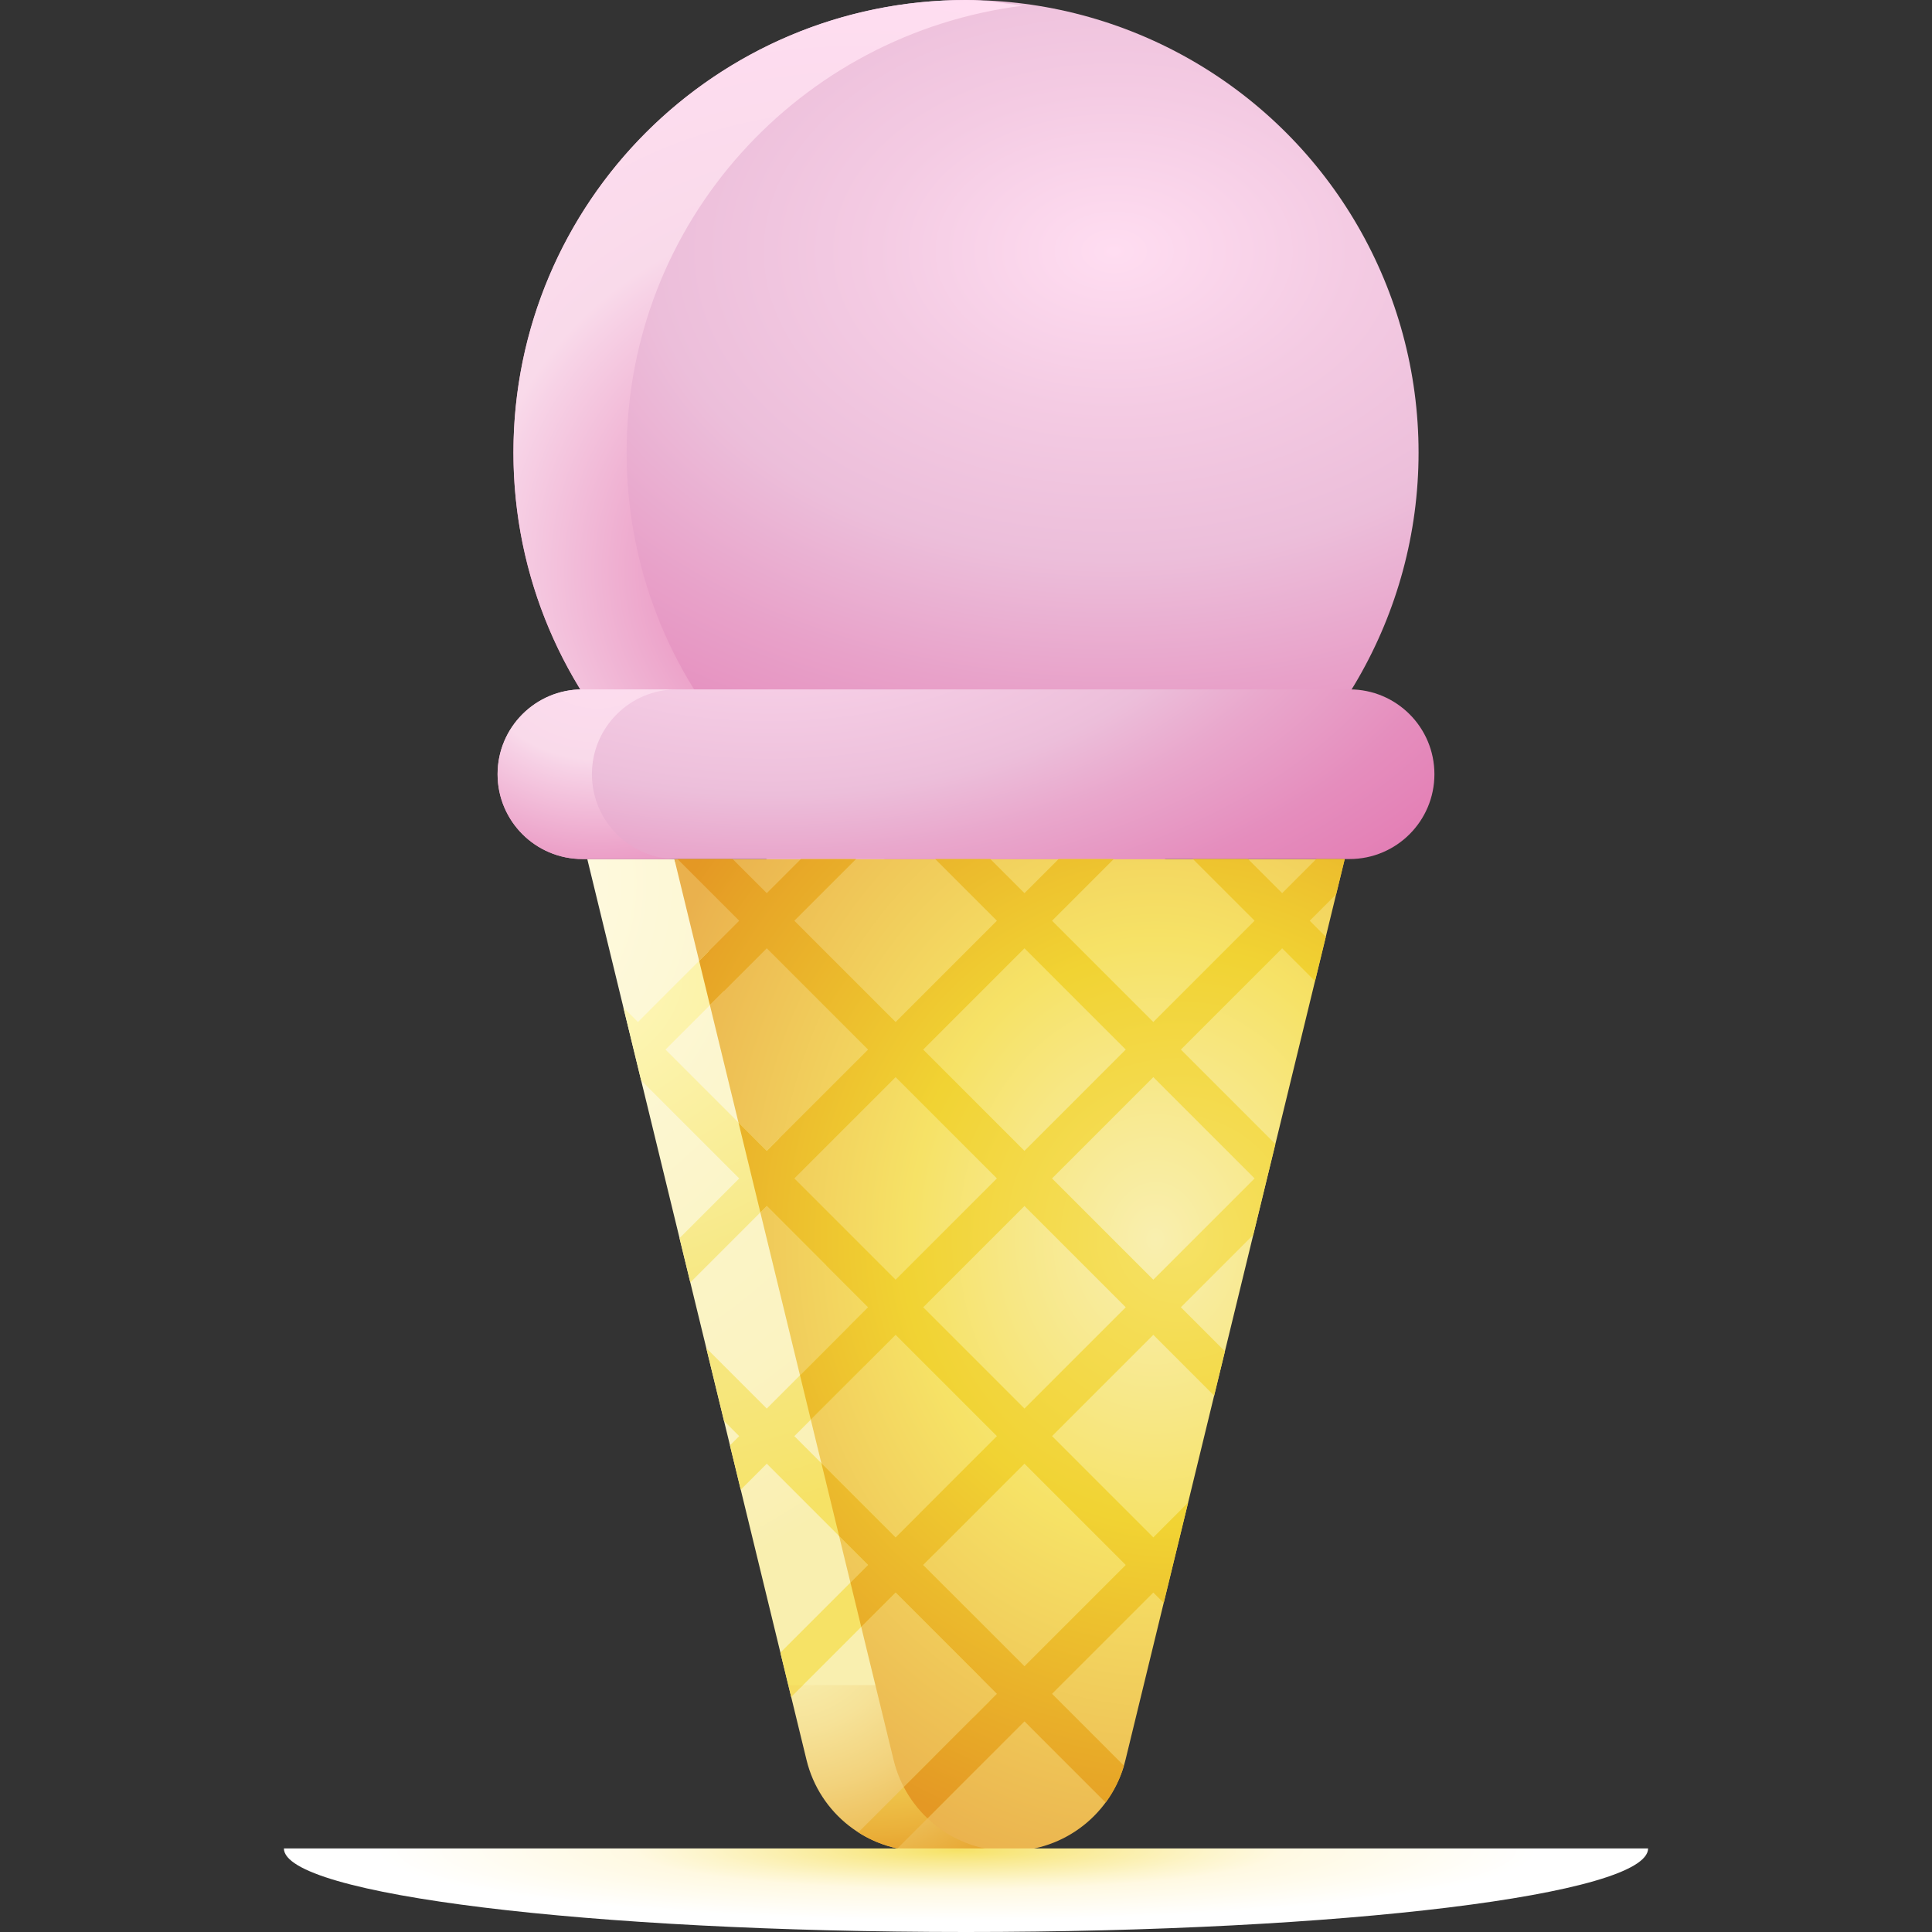 <?xml version="1.0" encoding="UTF-8"?> <svg xmlns="http://www.w3.org/2000/svg" xmlns:xlink="http://www.w3.org/1999/xlink" id="Capa_1" height="512" viewBox="0 0 512 512" width="512"><rect x="0" y="0" width="512" height="512" fill="#333333" stroke="none"/> <radialGradient id="SVGID_1_" cx="295.251" cy="66.551" gradientTransform="matrix(1 0 0 .668 0 22.11)" gradientUnits="userSpaceOnUse" r="279.242"> <stop offset="0" stop-color="#ffddf1"></stop> <stop offset=".226" stop-color="#f4cbe3"></stop> <stop offset=".439" stop-color="#ecbeda"></stop> <stop offset=".628" stop-color="#e8a1c9"></stop> <stop offset=".866" stop-color="#e483b8"></stop> <stop offset="1" stop-color="#e278b1"></stop> </radialGradient> <radialGradient id="SVGID_2_" cx="226.354" cy="151.257" gradientTransform="matrix(1 0 0 .957 0 6.567)" gradientUnits="userSpaceOnUse" r="159.745"> <stop offset="0" stop-color="#e278b1"></stop> <stop offset=".116" stop-color="#e583b8"></stop> <stop offset=".321" stop-color="#eca2c9"></stop> <stop offset=".591" stop-color="#f7d2e6"></stop> <stop offset=".63" stop-color="#f9daea"></stop> <stop offset=".966" stop-color="#feddf0"></stop> <stop offset="1" stop-color="#ffddf1"></stop> </radialGradient> <radialGradient id="SVGID_3_" cx="130.411" cy="225.174" gradientTransform="matrix(1 0 0 1.145 0 -23.69)" gradientUnits="userSpaceOnUse" r="170.193"> <stop offset=".013" stop-color="#fffbe4"></stop> <stop offset=".606" stop-color="#fbf4c6"></stop> <stop offset=".77" stop-color="#fbf3c2"></stop> <stop offset=".939" stop-color="#faf0b5"></stop> <stop offset="1" stop-color="#f9efaf"></stop> </radialGradient> <radialGradient id="SVGID_4_" cx="207.795" cy="357.744" gradientTransform="matrix(1 0 0 .84 0 134.176)" gradientUnits="userSpaceOnUse" r="117.883"> <stop offset="0" stop-color="#f9efaf"></stop> <stop offset=".104" stop-color="#f8eca9"></stop> <stop offset=".243" stop-color="#f6e298"></stop> <stop offset=".402" stop-color="#f2d27c"></stop> <stop offset=".574" stop-color="#ecbc55"></stop> <stop offset=".723" stop-color="#e7a52e"></stop> </radialGradient> <radialGradient id="SVGID_5_" cx="306.188" cy="287.493" gradientTransform="matrix(1 0 0 1.223 0 -23.179)" gradientUnits="userSpaceOnUse" r="144.688"> <stop offset="0" stop-color="#f9efaf"></stop> <stop offset=".273" stop-color="#f7e784"></stop> <stop offset=".448" stop-color="#f6e266"></stop> <stop offset=".95" stop-color="#ebb54f"></stop> <stop offset=".986" stop-color="#eab14d"></stop> </radialGradient> <radialGradient id="SVGID_6_" cx="203.931" cy="139.922" gradientTransform="matrix(-1 0 0 -.567 407.861 219.293)" gradientUnits="userSpaceOnUse" r="255.52"> <stop offset="0" stop-color="#ffddf1"></stop> <stop offset=".182" stop-color="#fad5eb"></stop> <stop offset=".456" stop-color="#eec1dc"></stop> <stop offset=".488" stop-color="#ecbeda"></stop> <stop offset=".598" stop-color="#e9a7cc"></stop> <stop offset=".752" stop-color="#e58dbd"></stop> <stop offset=".89" stop-color="#e37db4"></stop> <stop offset="1" stop-color="#e278b1"></stop> </radialGradient> <radialGradient id="SVGID_7_" cx="158.352" cy="171.687" gradientTransform="matrix(-1 0 0 -.884 316.705 323.372)" gradientUnits="userSpaceOnUse" r="90.531"> <stop offset="0" stop-color="#ffddf1"></stop> <stop offset=".034" stop-color="#feddf0"></stop> <stop offset=".37" stop-color="#f9daea"></stop> <stop offset=".409" stop-color="#f7d2e6"></stop> <stop offset=".679" stop-color="#eca2c9"></stop> <stop offset=".884" stop-color="#e583b8"></stop> <stop offset="1" stop-color="#e278b1"></stop> </radialGradient> <radialGradient id="SVGID_8_" cx="142.208" cy="257.757" gradientTransform="matrix(1 0 0 .757 0 62.757)" gradientUnits="userSpaceOnUse" r="199.579"> <stop offset=".013" stop-color="#fff9c1"></stop> <stop offset=".606" stop-color="#f6e781"></stop> <stop offset=".757" stop-color="#f6e67d"></stop> <stop offset=".913" stop-color="#f6e470"></stop> <stop offset="1" stop-color="#f6e266"></stop> </radialGradient> <radialGradient id="SVGID_9_" cx="227.529" cy="448.146" gradientTransform="matrix(1 0 0 .555 0 199.39)" gradientUnits="userSpaceOnUse" r="120.25"> <stop offset="0" stop-color="#f6e266"></stop> <stop offset=".147" stop-color="#f5dc61"></stop> <stop offset=".345" stop-color="#f0cb51"></stop> <stop offset=".57" stop-color="#eaaf39"></stop> <stop offset=".723" stop-color="#e49824"></stop> </radialGradient> <radialGradient id="SVGID_10_" cx="312.158" cy="328.074" gradientTransform="matrix(1 0 0 1.044 0 -14.567)" gradientUnits="userSpaceOnUse" r="162.901"> <stop offset="0" stop-color="#f6e266"></stop> <stop offset=".382" stop-color="#f2d53b"></stop> <stop offset=".448" stop-color="#f1d333"></stop> <stop offset=".86" stop-color="#e7a627"></stop> <stop offset=".975" stop-color="#e49824"></stop> </radialGradient> <radialGradient id="SVGID_11_" cx="392.144" cy="1172.401" gradientTransform="matrix(.931 0 0 .112 -111.519 359.069)" gradientUnits="userSpaceOnUse" r="186.312"> <stop offset="0" stop-color="#f6e266"></stop> <stop offset=".159" stop-color="#f9ea92"></stop> <stop offset=".387" stop-color="#fdf5cb"></stop> <stop offset=".496" stop-color="#fff9e2"></stop> <stop offset=".888" stop-color="#fff"></stop> </radialGradient> <g> <circle cx="256" cy="119.934" fill="url(#SVGID_1_)" r="119.934"></circle> <path d="m166.066 119.934c0-61.1 45.858-110.966 104.934-118.422-4.968-.627-9.862-1.512-15-1.512-66.238 0-119.934 53.696-119.934 119.934s53.696 119.934 119.934 119.934c5.138 0 10.032-.885 15-1.512-59.076-7.456-104.934-57.322-104.934-118.422z" fill="url(#SVGID_2_)"></path> <path d="m178.71 227.652h-23.076l53.277 218.923 55.41 9.773z" fill="url(#SVGID_3_)"></path> <path d="m231.987 446.575h-23.076l4.827 19.836c3.448 14.17 16.141 24.144 30.724 24.144h23.076z" fill="url(#SVGID_4_)"></path> <path d="m267.538 490.555c-14.584 0-27.276-9.974-30.724-24.144l-58.104-238.759h177.655l-58.103 238.759c-3.448 14.17-16.14 24.144-30.724 24.144z" fill="url(#SVGID_5_)"></path> <path d="m357.657 182.694h-203.314c-12.415 0-22.479 10.064-22.479 22.479s10.064 22.479 22.479 22.479h203.313c12.415 0 22.479-10.064 22.479-22.479s-10.064-22.479-22.478-22.479z" fill="url(#SVGID_6_)"></path> <path d="m156.865 205.173c0-12.415 10.064-22.479 22.479-22.479h-25c-12.415 0-22.479 10.064-22.479 22.479s10.064 22.479 22.479 22.479h25c-12.415 0-22.479-10.065-22.479-22.479z" fill="url(#SVGID_7_)"></path> <path d="m244.655 414.733 6.533 6.534 8.743 23.356-22.583-22.583-25.121 25.121-3.317-.585-2.096-8.615 23.227-23.227-26.839-26.839-6.894 6.894-2.86-11.753 2.448-2.448-4.023-4.023-4.7-19.313 16.029 16.029 21.845-21.845 3.98 10.633-18.519 18.519 26.839 26.839 6.301-6.301 3.98 10.633zm-25.583-79.262-12.625-33.727-3.244 3.244-26.839-26.839 15.463-15.463-3.98-10.633-18.789 18.789-3.847-3.847 4.7 19.313 25.987 25.987-15.814 15.814 2.86 11.753 20.261-20.261zm45.249 120.877-2.071-5.532-4.392 4.392z" fill="url(#SVGID_8_)"></path> <path d="m208.911 446.575h3.902l-3.138 3.138zm45.032 27.162-6.532-8.081-19.944 19.944c3.137 2.001 6.638 3.457 10.359 4.254z" fill="url(#SVGID_9_)"></path> <path d="m356.366 227.652h-7.535l-9.045 9.045-9.045-9.045h-14.613l16.351 16.351-26.839 26.839-26.839-26.839 16.351-16.351h-14.613l-9.045 9.045-9.045-9.045h-14.613l16.351 16.351-26.839 26.839-26.839-26.839 16.351-16.351h-14.613l-9.045 9.045-9.045-9.045h-14.613l16.351 16.351-10.621 10.621 2.86 11.753 15.068-15.068 26.839 26.839-26.839 26.839-7.495-7.495 5.794 23.81 1.701-1.701 26.839 26.84-18.034 18.034 2.86 11.753 22.481-22.481 26.839 26.839-26.839 26.839-19.677-19.677 4.7 19.313 7.671 7.671-4.668 4.668 2.86 11.753 9.114-9.114 26.839 26.839-24.686 24.686c1.635 3.135 3.77 5.94 6.288 8.325l25.704-25.704 21.504 21.505c2.133-2.893 3.793-6.179 4.854-9.76l-19.052-19.052 26.839-26.839 2.751 2.751 6.469-26.584-9.22 9.22-26.839-26.839 26.839-26.839 16.117 16.117 2.86-11.753-11.671-11.671 19.178-19.178 5.859-24.077-25.037-25.037 26.839-26.839 8.704 8.704 2.86-11.753-4.258-4.258 6.996-6.996zm-84.872 23.657 26.839 26.839-26.839 26.839-26.839-26.839zm-34.146 87.825-26.839-26.84 26.839-26.839 26.839 26.839zm60.985 75.599-26.839 26.839-26.839-26.839 26.839-26.839zm-26.839-41.453-26.839-26.839 26.839-26.839 26.839 26.839zm60.986-60.985-26.839 26.84-26.839-26.839 26.839-26.839z" fill="url(#SVGID_10_)"></path> <path d="m256 512c99.833 0 180.764-9.915 180.764-22.146h-361.528c0 12.231 80.931 22.146 180.764 22.146z" fill="url(#SVGID_11_)"></path> </g> </svg> 